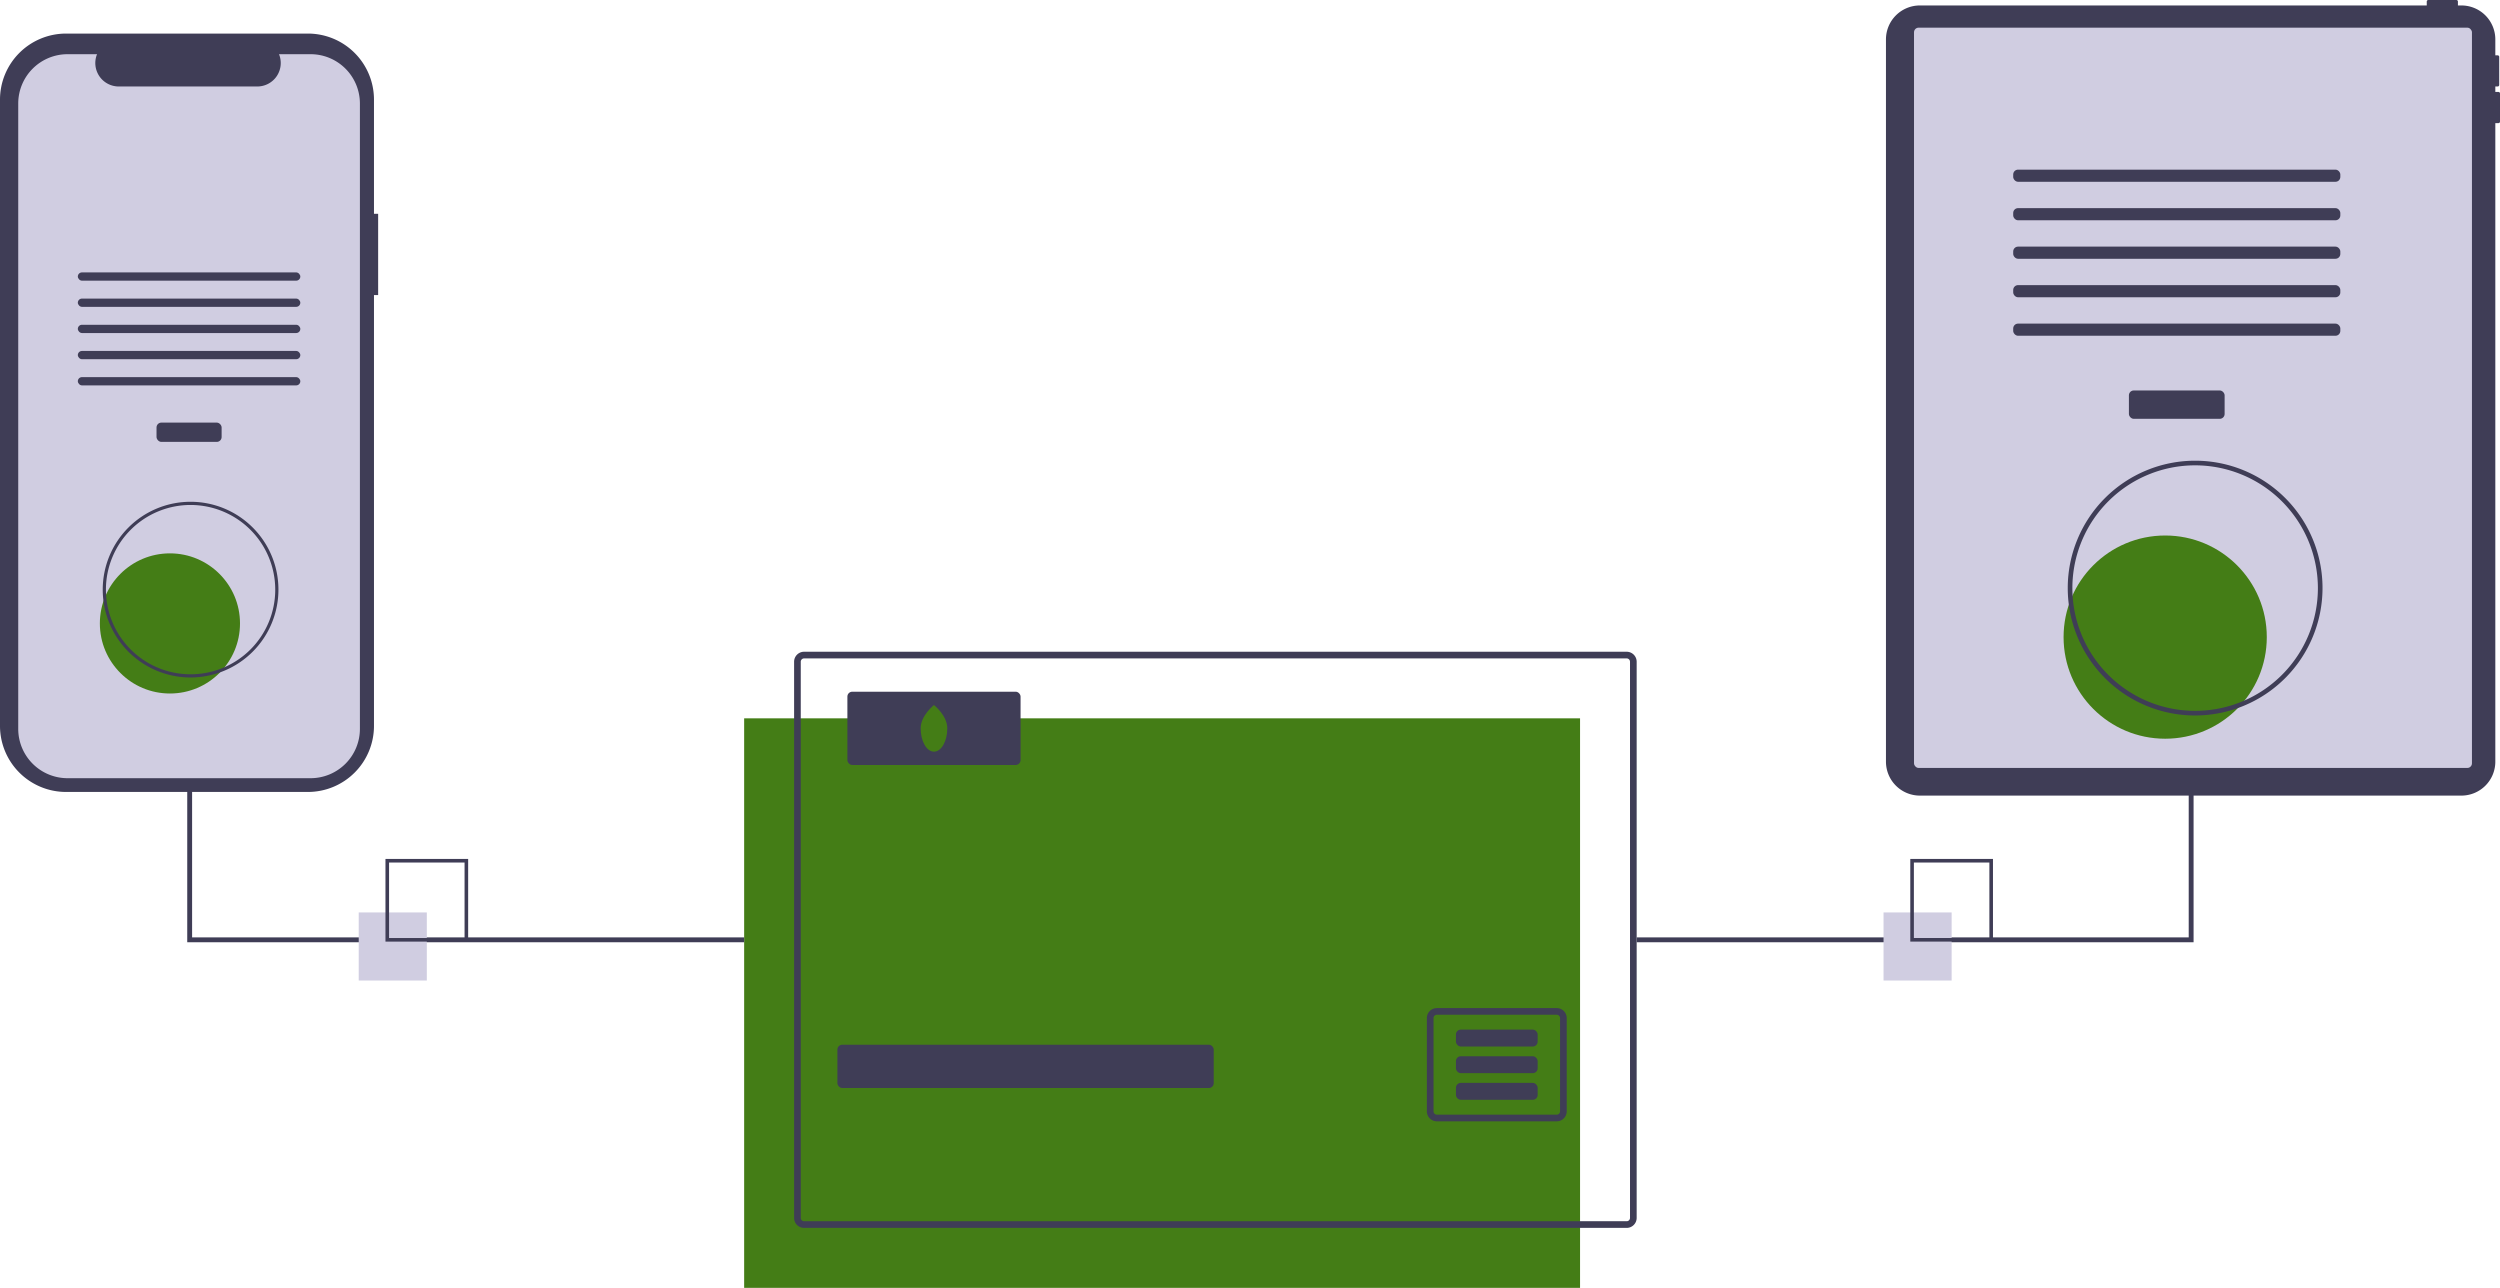 <svg xmlns:xlink="http://www.w3.org/1999/xlink" viewBox="0 0 1027.992 529.556" height="529.556" width="1027.992" data-name="Layer 1" xmlns="http://www.w3.org/2000/svg"><title>online_transactions</title><rect fill="#447d16" height="234.17" width="343.72" y="295.386" x="305.992"></rect><path fill="#3f3d56" transform="translate(-86.004 -185.222)" d="M754.886,453.218h-338.24a4.116,4.116,0,0,0-4.11,4.11v228.69a4.11,4.11,0,0,0,4.11,4.11h338.24a4.11,4.11,0,0,0,4.11-4.11v-228.69A4.116,4.116,0,0,0,754.886,453.218Zm1.37,232.8a1.366,1.366,0,0,1-1.37,1.37h-338.24a1.366,1.366,0,0,1-1.37-1.37v-228.69a1.372,1.372,0,0,1,1.37-1.37h338.24a1.372,1.372,0,0,1,1.37,1.37Z"></path><rect fill="#3f3d56" rx="2" height="17.802" width="154.743" y="429.587" x="344.335"></rect><path fill="#3f3d56" transform="translate(-86.004 -185.222)" d="M726.126,599.748h-49.29a4.11,4.11,0,0,0-4.11,4.11v38.34a4.11,4.11,0,0,0,4.11,4.11h49.29a4.11,4.11,0,0,0,4.11-4.11v-38.34A4.11,4.11,0,0,0,726.126,599.748Zm1.37,42.45a1.372,1.372,0,0,1-1.37,1.37h-49.29a1.372,1.372,0,0,1-1.37-1.37v-38.34a1.366,1.366,0,0,1,1.37-1.37h49.29a1.366,1.366,0,0,1,1.37,1.37Z"></path><rect fill="#3f3d56" rx="2" height="6.952" width="33.603" y="423.372" x="598.676"></rect><rect fill="#3f3d56" rx="2" height="6.952" width="33.603" y="434.328" x="598.676"></rect><rect fill="#3f3d56" rx="2" height="6.952" width="33.603" y="445.283" x="598.676"></rect><rect fill="#3f3d56" rx="2" height="30.127" width="71.209" y="284.431" x="348.444"></rect><path fill="#447d16" transform="translate(-86.004 -185.222)" d="M475.53,484.716c0,5.294-2.452,9.586-5.478,9.586s-5.478-4.292-5.478-9.586,5.478-9.586,5.478-9.586S475.53,479.422,475.53,484.716Z"></path><polygon fill="#3f3d56" points="901.992 161.837 899.992 161.837 899.992 385.451 672.992 385.451 672.992 387.451 901.992 387.451 901.992 161.837"></polygon><polygon fill="#3f3d56" points="305.992 387.451 76.992 387.451 76.992 161.837 78.992 161.837 78.992 385.451 305.992 385.451 305.992 387.451"></polygon><path fill="#3f3d56" transform="translate(-86.004 -185.222)" d="M1113.355,223.032h-1.282v-2.243h.961a.641.641,0,0,0,.641-.641V208.613a.641.641,0,0,0-.641-.641h-.961v-6.551a13.956,13.956,0,0,0-13.956-13.956h-1.424v-1.602a.641.641,0,0,0-.641-.641h-11.535a.641.641,0,0,0-.641.641v1.602H875.461a13.956,13.956,0,0,0-13.956,13.956v296.994a13.956,13.956,0,0,0,13.956,13.956h222.657a13.956,13.956,0,0,0,13.956-13.956V235.849h1.282a.641.641,0,0,0,.641-.641V223.673A.641.641,0,0,0,1113.355,223.032Z"></path><rect fill="#d0cde1" rx="1.905" height="304.406" width="229.423" y="11.372" x="787.035"></rect><rect fill="#3f3d56" rx="2" height="11.663" width="39.357" y="160.558" x="875.401"></rect><rect fill="#3f3d56" rx="2" height="4.998" width="134.517" y="69.754" x="827.821"></rect><rect fill="#3f3d56" rx="2" height="4.998" width="134.517" y="85.582" x="827.821"></rect><rect fill="#3f3d56" rx="2" height="4.998" width="134.517" y="101.41" x="827.821"></rect><rect fill="#3f3d56" rx="2" height="4.998" width="134.517" y="117.239" x="827.821"></rect><rect fill="#3f3d56" rx="2" height="4.998" width="134.517" y="133.067" x="827.821"></rect><circle fill="#447d16" r="41.78" cy="261.978" cx="890.317"></circle><path fill="#3f3d56" transform="translate(-86.004 -185.222)" d="M988.636,479.426a52.382,52.382,0,1,1,52.382-52.382A52.441,52.441,0,0,1,988.636,479.426Zm0-102.859a50.477,50.477,0,1,0,50.477,50.477A50.534,50.534,0,0,0,988.636,376.567Z"></path><path fill="#3f3d56" transform="translate(-86.004 -185.222)" d="M241.496,273.134h-1.713V226.196a27.167,27.167,0,0,0-27.167-27.167H113.171A27.167,27.167,0,0,0,86.004,226.196V483.703a27.167,27.167,0,0,0,27.167,27.167h99.445A27.167,27.167,0,0,0,239.783,483.703V306.545H241.496Z"></path><path fill="#d0cde1" transform="translate(-86.004 -185.222)" d="M233.997,227.792V484.924a20.288,20.288,0,0,1-20.285,20.292H113.787a20.288,20.288,0,0,1-20.285-20.292V227.792a20.287,20.287,0,0,1,20.285-20.285h12.123a9.638,9.638,0,0,0,8.925,13.276h56.972a9.637,9.637,0,0,0,8.925-13.276h12.98A20.287,20.287,0,0,1,233.997,227.792Z"></path><rect fill="#3f3d56" rx="2" height="7.933" width="26.768" y="173.773" x="64.362"></rect><rect fill="#3f3d56" rx="1.7" height="3.4" width="91.492" y="112.012" x="32"></rect><rect fill="#3f3d56" rx="1.7" height="3.4" width="91.492" y="122.778" x="32"></rect><rect fill="#3f3d56" rx="1.7" height="3.4" width="91.492" y="133.544" x="32"></rect><rect fill="#3f3d56" rx="1.7" height="3.4" width="91.492" y="144.309" x="32"></rect><rect fill="#3f3d56" rx="1.7" height="3.4" width="91.492" y="155.075" x="32"></rect><circle fill="#447d16" r="28.813" cy="256.355" cx="69.875"></circle><path fill="#3f3d56" transform="translate(-86.004 -185.222)" d="M164.371,463.801A36.125,36.125,0,1,1,200.496,427.677,36.165,36.165,0,0,1,164.371,463.801Zm0-70.936a34.811,34.811,0,1,0,34.811,34.811A34.85,34.85,0,0,0,164.371,392.866Z"></path><rect fill="#d0cde1" height="28" width="28" y="375.19" x="147.505"></rect><path fill="#3f3d56" transform="translate(-86.004 -185.222)" d="M278.509,572.412h-34v-34h34Zm-32.522-1.478h31.043V539.89H245.987Z"></path><rect fill="#d0cde1" height="28" width="28" y="375.19" x="774.505"></rect><path fill="#3f3d56" transform="translate(-86.004 -185.222)" d="M905.509,572.412h-34v-34h34Zm-32.522-1.478h31.043V539.89H872.987Z"></path></svg>